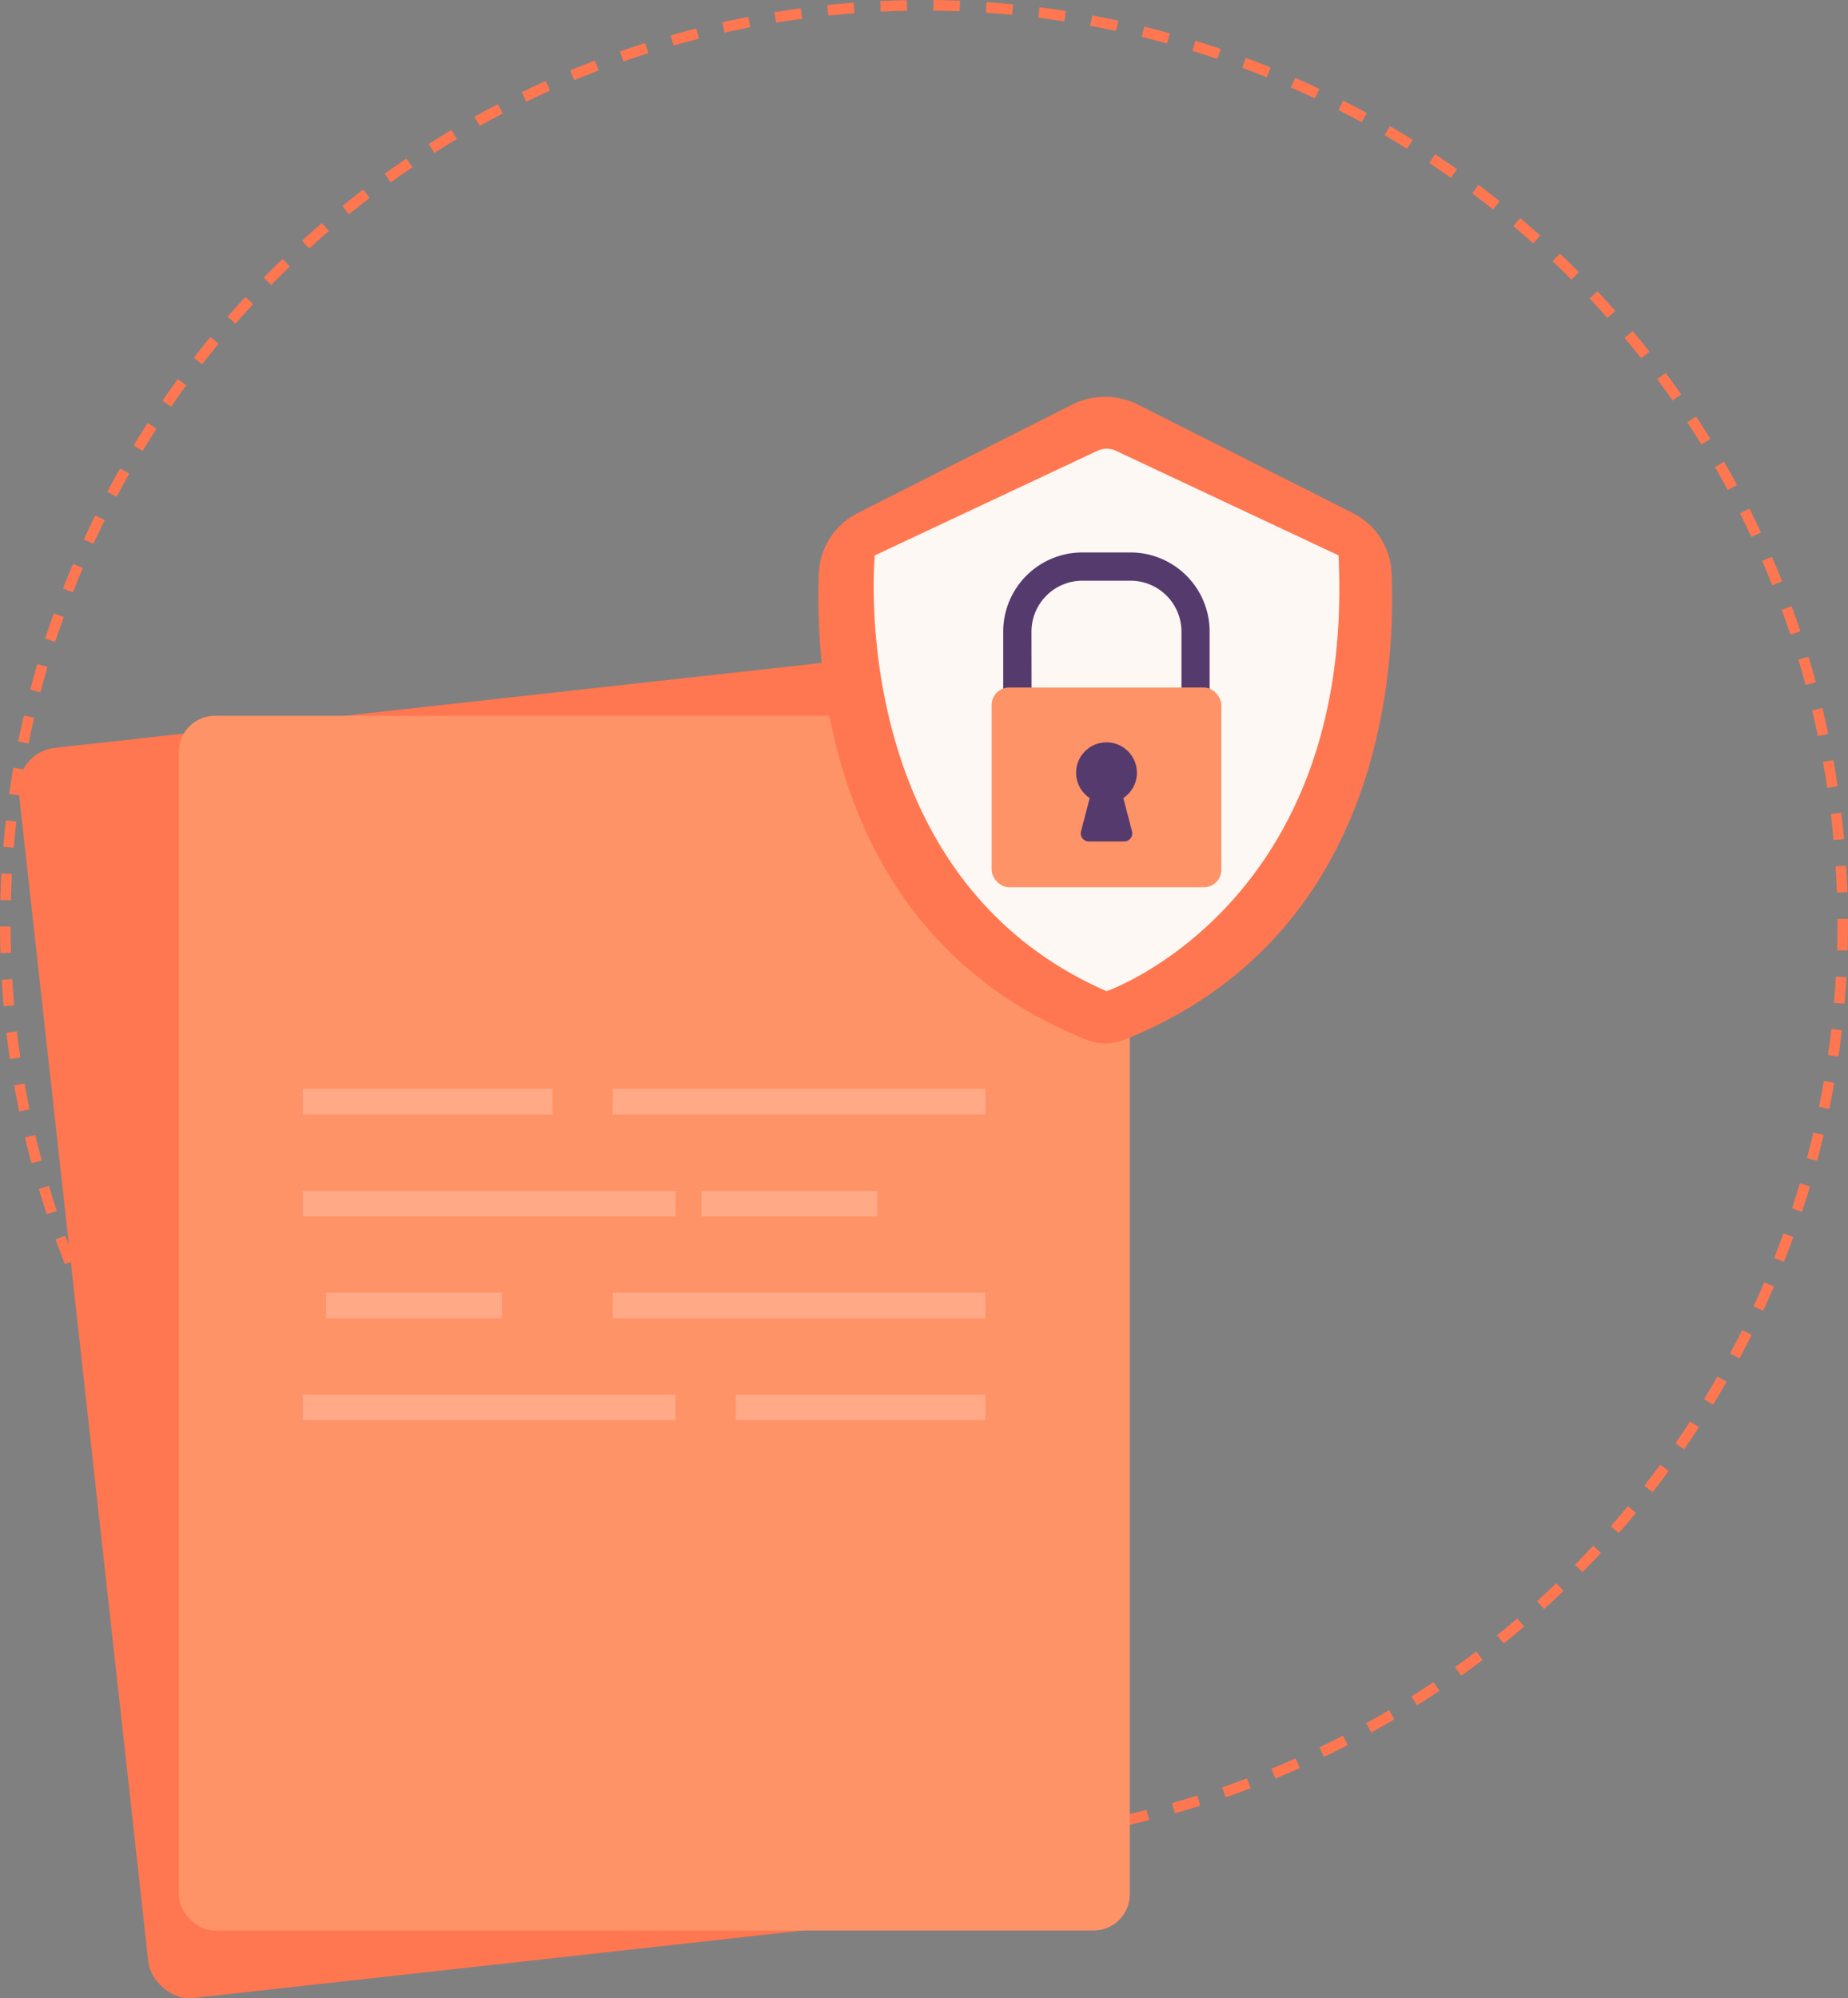 <svg id="Layer_1" data-name="Layer 1" xmlns="http://www.w3.org/2000/svg" viewBox="0 0 349.96 378.42"><rect x="0" y="0" width="349.96" height="378.42" fill="#808080" stroke="none"/><defs><style>.cls-1{fill:none;stroke:#ff7751;stroke-miterlimit:10;stroke-width:2px;stroke-dasharray:5.01 5.01;}.cls-2{fill:#ff7751;}.cls-3{fill:#ff9368;}.cls-4{fill:#ffa986;}.cls-5{fill:#fdf8f3;}.cls-6{fill:#553a6e;}</style></defs><title>terms of privacy</title><circle class="cls-1" cx="174.98" cy="174.98" r="173.98"/><rect class="cls-2" x="75.29" y="155.77" width="186.48" height="238.2" rx="7.7" transform="translate(-89.26 -4.06) rotate(-6.32)"/><rect class="cls-3" x="33.86" y="135.56" width="180.09" height="230.03" rx="6.83"/><rect class="cls-4" x="57.38" y="206.21" width="47.24" height="4.83"/><rect class="cls-4" x="132.83" y="225.52" width="33.3" height="4.83"/><rect class="cls-4" x="116.04" y="206.21" width="70.56" height="4.83"/><rect class="cls-4" x="57.38" y="225.52" width="70.56" height="4.83"/><rect class="cls-4" x="139.36" y="264.12" width="47.24" height="4.83"/><rect class="cls-4" x="61.76" y="244.82" width="33.3" height="4.83"/><rect class="cls-4" x="57.38" y="264.12" width="70.56" height="4.83"/><rect class="cls-4" x="116.04" y="244.82" width="70.56" height="4.83"/><path class="cls-2" d="M273,221.17a9.75,9.75,0,0,1-7.28,0c-48.24-19.31-51.38-68.74-50.64-88.24a13.43,13.43,0,0,1,7.37-11.48L263,100.94a13.92,13.92,0,0,1,12.57,0l40.63,20.51a13.42,13.42,0,0,1,7.36,11.48C324.35,152.43,321.2,201.86,273,221.17Z" transform="translate(-60.02 -24.29)"/><path class="cls-5" d="M267.85,109.66l-42.17,19.81s-5.82,60.84,43.91,82.53c0,0,47.09-16.4,43.91-82.53l-42.16-19.81A4.1,4.1,0,0,0,267.85,109.66Z" transform="translate(-60.02 -24.29)"/><path class="cls-6" d="M284.09,162.41H255a5,5,0,0,1-5-5V143.91a15,15,0,0,1,15-15h9.09a15,15,0,0,1,15,15v13.52A5,5,0,0,1,284.09,162.41Zm-28.72-5.31h28.39V143.91a9.66,9.66,0,0,0-9.65-9.65H265a9.66,9.66,0,0,0-9.65,9.65Z" transform="translate(-60.02 -24.29)"/><rect class="cls-3" x="187.79" y="130.2" width="43.5" height="37.83" rx="3.31"/><circle class="cls-6" cx="209.54" cy="146.34" r="5.76"/><path class="cls-6" d="M269.56,169.19l2.67,4.24,2.16,8.28a1.53,1.53,0,0,1-1.48,1.93h-6.69a1.53,1.53,0,0,1-1.48-1.93l2.16-8.28Z" transform="translate(-60.02 -24.29)"/></svg>